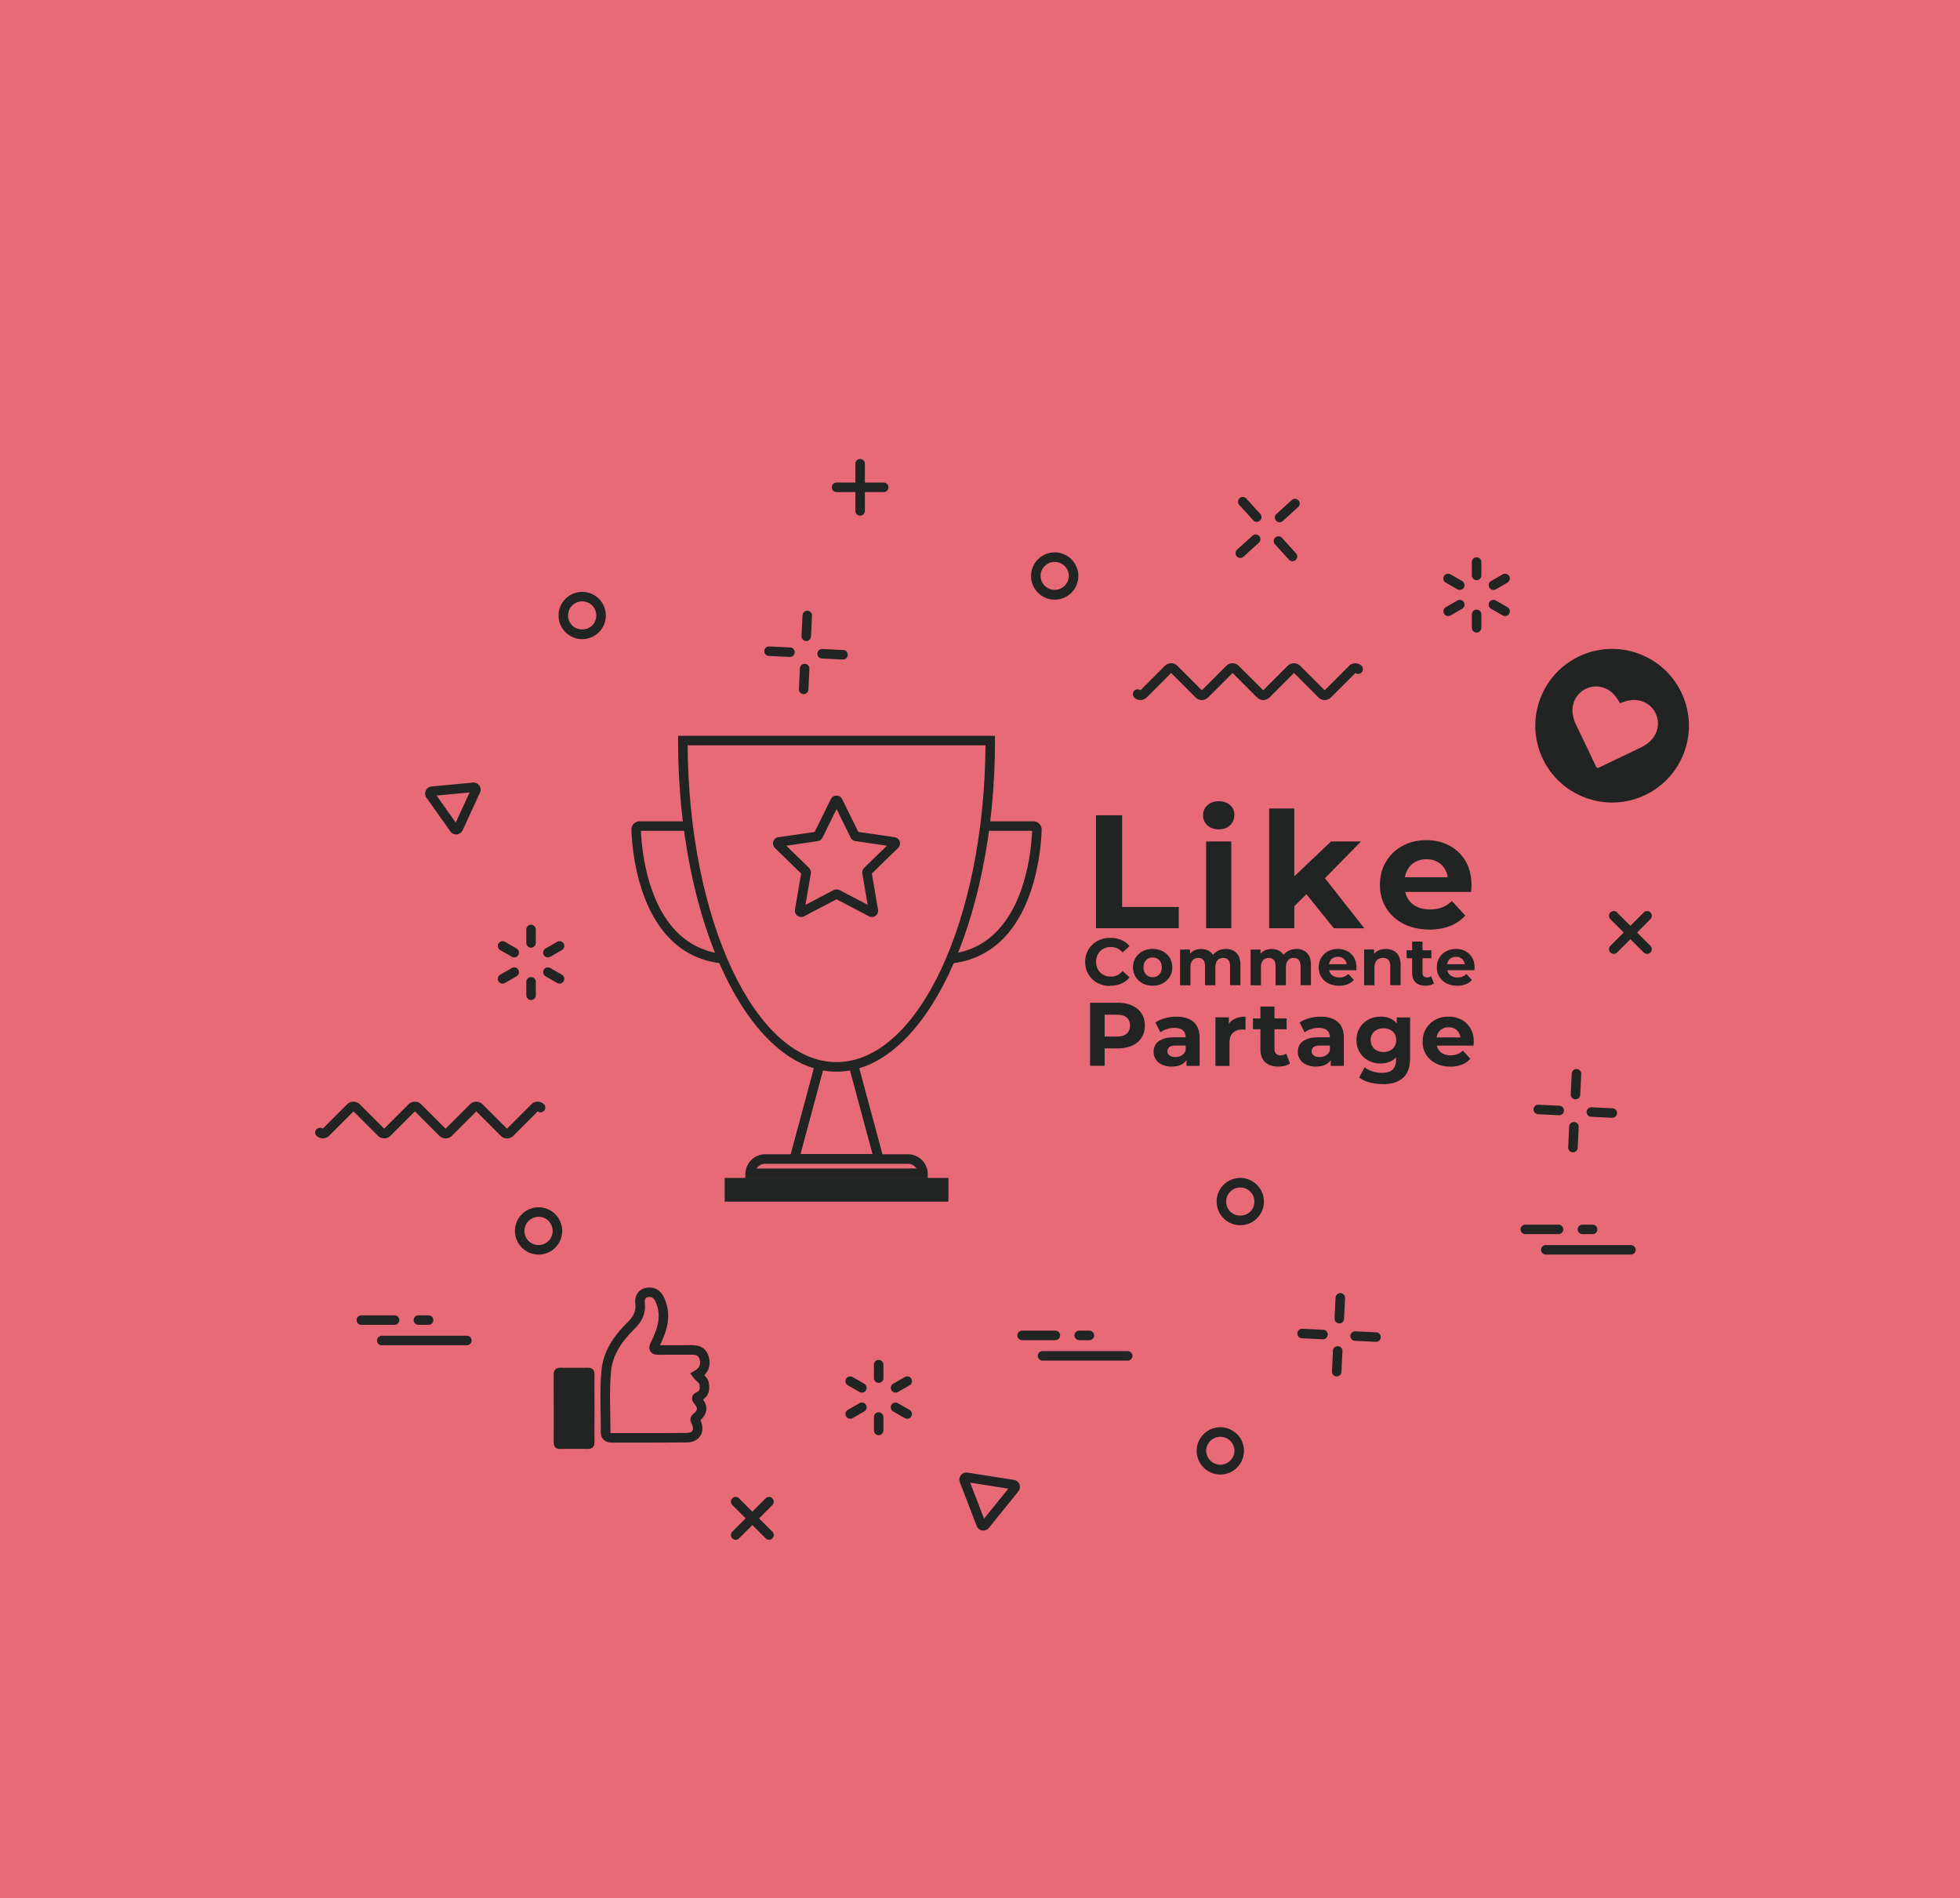 <svg xmlns="http://www.w3.org/2000/svg" data-name="Calque 2" viewBox="0 0 413 400"><path style="fill:#e76a76" d="M0 0h413v400H0z"></path><path d="M279.13 147.51c-.47 0-.95-.18-1.31-.54l-5.16-5.16-5.16 5.16c-.72.72-1.9.72-2.62 0l-5.16-5.16-5.16 5.16c-.72.72-1.9.72-2.62 0l-5.16-5.16-5.16 5.16c-.72.72-1.9.72-2.62 0a.996.996 0 0 1 0-1.41c.36-.36.91-.39 1.3-.1l5.16-5.16c.72-.72 1.9-.72 2.62 0l5.16 5.16 5.16-5.16c.72-.72 1.9-.72 2.62 0l5.16 5.16 5.16-5.16c.72-.72 1.9-.72 2.62 0l5.16 5.16 5.16-5.16c.7-.7 1.92-.7 2.62 0 .39.39.39 1.02 0 1.41-.36.36-.91.39-1.3.1l-5.16 5.16c-.36.36-.84.54-1.31.54ZM106.84 239.89c-.5 0-.96-.19-1.31-.54l-5.16-5.16-5.16 5.16c-.7.7-1.92.7-2.62 0l-5.16-5.16-5.16 5.16c-.7.7-1.92.7-2.62 0l-5.16-5.16-5.16 5.16c-.7.7-1.92.7-2.62 0a.996.996 0 0 1 0-1.41c.36-.35.91-.39 1.3-.1l5.16-5.16c.7-.7 1.92-.7 2.62 0l5.16 5.16 5.16-5.16c.7-.7 1.92-.7 2.62 0l5.16 5.16 5.16-5.16c.7-.7 1.92-.7 2.62 0l5.16 5.16 5.16-5.16c.7-.7 1.92-.7 2.62 0 .39.39.39 1.02 0 1.41-.36.36-.91.39-1.3.1l-5.16 5.16c-.35.35-.82.54-1.31.54ZM96.13 175.84c-.48 0-.94-.23-1.22-.63l-5.05-7.12a1.502 1.502 0 0 1 1.08-2.36l8.69-.82c.52-.05 1.05.19 1.36.62.31.43.36 1.01.14 1.49l-3.64 7.93c-.22.48-.69.82-1.22.87h-.14Zm-4.14-8.2 4.04 5.7 2.91-6.35-6.96.65ZM155.02 324.46c-.26 0-.51-.1-.71-.29a.996.996 0 0 1 0-1.41l7.03-7.03a.996.996 0 1 1 1.41 1.41l-7.03 7.03c-.2.2-.45.29-.71.29Z" style="fill:#222323"></path><path d="M162.05 324.46c-.26 0-.51-.1-.71-.29l-7.03-7.03a.996.996 0 1 1 1.41-1.41l7.03 7.03a.996.996 0 0 1-.71 1.7ZM272.34 118.26c-.27 0-.54-.11-.74-.33l-2.95-3.25a.997.997 0 1 1 1.48-1.34l2.95 3.25c.37.41.34 1.04-.07 1.41-.19.17-.43.26-.67.26ZM264.82 109.97c-.27 0-.54-.11-.74-.33l-2.95-3.25a.997.997 0 1 1 1.48-1.34l2.95 3.25c.37.41.34 1.04-.07 1.41-.19.17-.43.26-.67.26ZM269.63 110.05c-.27 0-.54-.11-.74-.33a.997.997 0 0 1 .07-1.41l3.25-2.95a.997.997 0 1 1 1.34 1.48l-3.25 2.95c-.19.17-.43.26-.67.26ZM261.34 117.57c-.27 0-.54-.11-.74-.33a.997.997 0 0 1 .07-1.41l3.25-2.95a.997.997 0 1 1 1.34 1.48l-3.25 2.95c-.19.17-.43.26-.67.26ZM222.24 126.36c-2.74 0-4.98-2.23-4.98-4.98a4.98 4.98 0 1 1 4.98 4.98Zm0-7.95c-1.64 0-2.98 1.34-2.98 2.98a2.981 2.981 0 0 0 5.96 0c0-1.64-1.33-2.98-2.98-2.98ZM257.14 310.71c-2.74 0-4.98-2.23-4.98-4.98a4.98 4.98 0 1 1 4.98 4.98Zm0-7.95c-1.64 0-2.98 1.34-2.98 2.98a2.981 2.981 0 0 0 5.96 0c0-1.64-1.34-2.98-2.98-2.98ZM181.24 108.66c-.55 0-1-.45-1-1v-9.94c0-.55.45-1 1-1s1 .45 1 1v9.94c0 .55-.45 1-1 1Z" style="fill:#222323"></path><path d="M186.21 103.69h-9.94c-.55 0-1-.45-1-1s.45-1 1-1h9.94c.55 0 1 .45 1 1s-.45 1-1 1ZM339.7 235.54h-.05l-4.38-.21c-.55-.03-.98-.5-.95-1.05.03-.55.51-.98 1.05-.95l4.38.21a1 1 0 0 1-.05 2ZM328.52 235h-.05l-4.38-.21c-.55-.03-.98-.5-.95-1.05.03-.55.49-.98 1.05-.95l4.38.21a1 1 0 0 1-.05 2ZM331.98 231.65h-.05c-.55-.03-.98-.5-.95-1.05l.21-4.38c.03-.55.51-.98 1.05-.95.55.03.98.5.95 1.05l-.21 4.38a1 1 0 0 1-1 .95ZM331.44 242.82h-.05c-.55-.03-.98-.5-.95-1.05l.21-4.38c.03-.55.51-.98 1.05-.95.55.03.98.5.95 1.05l-.21 4.38a1 1 0 0 1-1 .95ZM177.61 138.97h-.05l-4.38-.21c-.55-.03-.98-.5-.95-1.05.03-.55.5-.98 1.05-.95l4.38.21a1 1 0 0 1-.05 2ZM166.43 138.43h-.05l-4.38-.21c-.55-.03-.98-.5-.95-1.05.03-.55.52-.98 1.05-.95l4.38.21a1 1 0 0 1-.05 2ZM169.89 135.08h-.05c-.55-.03-.98-.5-.95-1.05l.21-4.38c.03-.55.51-.98 1.05-.95.55.03.98.5.95 1.05l-.21 4.38a1 1 0 0 1-1 .95ZM169.34 146.26h-.05c-.55-.03-.98-.5-.95-1.05l.21-4.38c.03-.55.5-.98 1.05-.95.55.03.98.5.95 1.05l-.21 4.38a1 1 0 0 1-1 .95ZM122.68 134.68c-1.33 0-2.58-.52-3.52-1.46s-1.46-2.19-1.46-3.52.52-2.58 1.46-3.52 2.19-1.46 3.52-1.46 2.58.52 3.52 1.46a4.985 4.985 0 0 1 0 7.04c-.94.94-2.19 1.46-3.52 1.46Zm0-7.96c-.8 0-1.54.31-2.11.87-.56.56-.87 1.31-.87 2.11s.31 1.54.87 2.1c1.12 1.12 3.08 1.13 4.21 0a2.982 2.982 0 0 0 0-4.21c-.56-.56-1.31-.87-2.1-.87ZM113.48 264.36c-1.27 0-2.47-.47-3.4-1.35-2-1.88-2.1-5.03-.23-7.03 1.88-2 5.03-2.1 7.04-.23 2 1.88 2.1 5.03.23 7.04a4.93 4.93 0 0 1-3.47 1.57h-.16Zm0-7.95c-.79 0-1.59.32-2.17.94a2.992 2.992 0 0 0 .13 4.21c.58.54 1.32.83 2.13.8.79-.03 1.53-.36 2.08-.94a2.992 2.992 0 0 0-.13-4.21c-.57-.54-1.3-.8-2.04-.8ZM222.38 282.4h-7c-.55 0-1-.45-1-1s.45-1 1-1h7c.55 0 1 .45 1 1s-.45 1-1 1ZM237.62 286.71h-17.94c-.55 0-1-.45-1-1s.45-1 1-1h17.94c.55 0 1 .45 1 1s-.45 1-1 1ZM229.55 282.4h-2.15c-.55 0-1-.45-1-1s.45-1 1-1h2.15c.55 0 1 .45 1 1s-.45 1-1 1ZM83.14 279.17h-7c-.55 0-1-.45-1-1s.45-1 1-1h7c.55 0 1 .45 1 1s-.45 1-1 1ZM98.38 283.47H80.44c-.55 0-1-.45-1-1s.45-1 1-1h17.94c.55 0 1 .45 1 1s-.45 1-1 1ZM90.31 279.17h-2.15c-.55 0-1-.45-1-1s.45-1 1-1h2.15c.55 0 1 .45 1 1s-.45 1-1 1ZM207.2 322.52c-.08 0-.15 0-.23-.02-.53-.08-.97-.44-1.17-.94l-3.55-9.23c-.19-.5-.1-1.06.23-1.48.33-.41.87-.62 1.4-.54l9.77 1.54c.53.08.97.44 1.16.94s.1 1.06-.23 1.48-6.22 7.69-6.22 7.69c-.29.35-.72.56-1.17.56Zm-2.77-10.1 2.92 7.6 5.12-6.33-8.05-1.27Zm9.38 1.22ZM340.04 201c-.26 0-.51-.1-.71-.29a.996.996 0 0 1 0-1.41l7.03-7.03a.996.996 0 1 1 1.41 1.41l-7.03 7.03c-.2.2-.45.29-.71.29Z" style="fill:#222323"></path><path d="M347.07 201c-.26 0-.51-.1-.71-.29l-7.03-7.03a.996.996 0 1 1 1.41-1.41l7.03 7.03a.996.996 0 0 1-.71 1.7ZM289.92 282.75h-.05l-4.38-.21c-.55-.03-.98-.5-.95-1.05.03-.55.52-.98 1.05-.95l4.38.21a1 1 0 0 1-.05 2ZM278.75 282.21h-.05l-4.38-.21c-.55-.03-.98-.5-.95-1.05.03-.55.5-.98 1.05-.95l4.38.21a1 1 0 0 1-.05 2ZM282.21 278.87h-.05c-.55-.03-.98-.5-.95-1.05l.21-4.38c.03-.55.52-.98 1.05-.95.55.03.98.5.95 1.05l-.21 4.38a1 1 0 0 1-1 .95ZM281.66 290.04h-.05c-.55-.03-.98-.5-.95-1.05l.21-4.38c.03-.55.52-.98 1.05-.95.55.03.98.5.95 1.05l-.21 4.38a1 1 0 0 1-1 .95ZM261.34 258.18c-1.33 0-2.58-.52-3.52-1.46a4.985 4.985 0 0 1 0-7.04c.94-.94 2.19-1.46 3.52-1.46s2.58.52 3.52 1.46 1.46 2.19 1.46 3.52-.52 2.58-1.46 3.52-2.19 1.46-3.52 1.46Zm0-7.95c-.79 0-1.54.31-2.1.87a2.982 2.982 0 0 0 0 4.21c1.12 1.13 3.08 1.12 4.21 0 .56-.56.87-1.31.87-2.11s-.31-1.54-.87-2.1-1.31-.87-2.11-.87ZM328.41 260.06h-7c-.55 0-1-.45-1-1s.45-1 1-1h7c.55 0 1 .45 1 1s-.45 1-1 1ZM343.66 264.36h-17.94c-.55 0-1-.45-1-1s.45-1 1-1h17.94c.55 0 1 .45 1 1s-.45 1-1 1ZM335.59 260.06h-2.15c-.55 0-1-.45-1-1s.45-1 1-1h2.15c.55 0 1 .45 1 1s-.45 1-1 1ZM185.15 302.43c-.55 0-1-.45-1-1v-2.83c0-.55.45-1 1-1s1 .45 1 1v2.83c0 .55-.45 1-1 1ZM179.16 298.96a1.002 1.002 0 0 1-.5-1.87l2.45-1.41c.48-.28 1.09-.11 1.37.37s.11 1.09-.37 1.37l-2.45 1.41c-.16.09-.33.13-.5.13ZM181.6 293.45c-.17 0-.34-.04-.5-.13l-2.45-1.41a1.01 1.01 0 0 1-.37-1.37c.28-.48.89-.64 1.37-.37l2.45 1.41c.48.28.64.89.37 1.37-.19.32-.52.5-.87.5ZM185.15 291.4c-.55 0-1-.45-1-1v-2.83c0-.55.45-1 1-1s1 .45 1 1v2.83c0 .55-.45 1-1 1ZM188.71 293.45a1.002 1.002 0 0 1-.5-1.87l2.45-1.41c.48-.28 1.09-.11 1.37.37s.11 1.09-.37 1.37l-2.45 1.41c-.16.09-.33.13-.5.13ZM191.15 298.96c-.17 0-.34-.04-.5-.13l-2.45-1.41a1.01 1.01 0 0 1-.37-1.37c.28-.48.89-.64 1.37-.37l2.45 1.41c.48.28.64.89.37 1.37-.19.32-.52.5-.87.5ZM111.9 210.72c-.55 0-1-.45-1-1v-2.83c0-.55.45-1 1-1s1 .45 1 1v2.83c0 .55-.45 1-1 1ZM105.9 207.26a1.002 1.002 0 0 1-.5-1.87l2.45-1.41c.48-.28 1.09-.11 1.37.37s.11 1.09-.37 1.37l-2.45 1.41c-.16.09-.33.13-.5.13ZM108.35 201.74c-.17 0-.34-.04-.5-.13l-2.45-1.41a1.01 1.01 0 0 1-.37-1.37c.28-.48.89-.64 1.37-.37l2.45 1.41c.48.28.64.89.37 1.37-.19.32-.52.5-.87.5ZM111.9 199.69c-.55 0-1-.45-1-1v-2.83c0-.55.45-1 1-1s1 .45 1 1v2.83c0 .55-.45 1-1 1ZM115.45 201.74a1.002 1.002 0 0 1-.5-1.87l2.45-1.41c.48-.28 1.09-.11 1.37.37s.11 1.09-.37 1.37l-2.45 1.41c-.16.09-.33.13-.5.13ZM117.9 207.26c-.17 0-.34-.04-.5-.13l-2.45-1.41a1.01 1.01 0 0 1-.37-1.37c.28-.48.89-.64 1.37-.37l2.45 1.41c.48.28.64.89.37 1.37-.19.32-.52.5-.87.5ZM311.14 133.29c-.55 0-1-.45-1-1v-2.83c0-.55.45-1 1-1s1 .45 1 1v2.83c0 .55-.45 1-1 1ZM305.15 129.82a1.002 1.002 0 0 1-.5-1.87l2.45-1.41c.48-.28 1.09-.11 1.37.37s.11 1.09-.37 1.37l-2.45 1.41c-.16.09-.33.13-.5.13ZM307.59 124.31c-.17 0-.34-.04-.5-.13l-2.45-1.41a1.01 1.01 0 0 1-.37-1.37c.28-.48.89-.64 1.37-.37l2.45 1.41c.48.28.64.89.37 1.37-.19.32-.52.5-.87.5ZM311.14 122.26c-.55 0-1-.45-1-1v-2.83c0-.55.45-1 1-1s1 .45 1 1v2.83c0 .55-.45 1-1 1ZM314.69 124.31a1.002 1.002 0 0 1-.5-1.87l2.45-1.41c.48-.28 1.09-.11 1.37.37s.11 1.09-.37 1.37l-2.45 1.41c-.16.09-.33.13-.5.13ZM317.14 129.82c-.17 0-.34-.04-.5-.13l-2.45-1.41a1.01 1.01 0 0 1-.37-1.37c.28-.48.89-.64 1.37-.37l2.45 1.41c.48.28.64.89.37 1.37-.19.32-.52.5-.87.5ZM198 203.14v-2c17.41 0 19.28-21.1 19.48-26.07h-14.82v-2h15.09a1.742 1.742 0 0 1 1.74 1.79c-.15 4.72-1.89 28.28-21.49 28.28ZM154.54 203.14c-19.59 0-21.34-23.56-21.49-28.28a1.742 1.742 0 0 1 1.74-1.79h15.09v2h-14.82c.2 4.96 2.08 26.07 19.48 26.07v2ZM178.93 224.91l4.92 18.27h-15.17l4.92-18.27h5.32m1.55-2h-8.39l-6 22.27h20.39l-6-22.27Z" style="fill:#222323"></path><path d="M143.88 156.05c0 37.98 14.5 68.76 32.39 68.76s32.39-30.79 32.39-68.76h-64.78Z" style="fill:#e76a76"></path><path d="M176.27 225.82c-18.41 0-33.39-31.3-33.39-69.76v-1h66.78v1c0 38.47-14.98 69.76-33.39 69.76Zm-31.38-68.77c.25 36.91 14.23 66.76 31.38 66.76s31.14-29.86 31.39-66.76h-62.77Z" style="fill:#222323"></path><path d="M183.72 193.23c-.21 0-.42-.05-.62-.15l-6.83-3.59-6.83 3.59c-.45.24-.99.2-1.4-.1-.41-.3-.61-.8-.53-1.3l1.3-7.61-5.53-5.39c-.36-.36-.49-.88-.34-1.36.16-.48.57-.83 1.07-.9l7.64-1.11 3.42-6.92c.23-.46.68-.74 1.19-.74s.96.28 1.19.74 3.42 6.92 3.42 6.92l7.64 1.11c.5.07.92.42 1.07.9.16.48.03 1.01-.34 1.36l-5.53 5.39 1.3 7.61c.09.5-.12 1-.53 1.3-.23.17-.51.26-.78.26Zm-7.45-5.83c.21 0 .43.05.62.15l5.94 3.12-1.13-6.61c-.08-.43.07-.87.38-1.17l4.81-4.68-6.64-.97c-.43-.06-.8-.33-1-.73l-2.97-6.02-2.97 6.02c-.19.39-.57.66-1 .73l-6.64.97 4.81 4.68c.31.3.45.74.38 1.17l-1.14 6.62 5.94-3.12c.19-.1.41-.15.62-.15Zm-.31 1.92Zm7.71-5.6Zm-8-14.45Z" style="fill:#222323"></path><path d="M158.06 247.22a3.21 3.21 0 0 1 3.19-2.99h30.04c1.69 0 3.08 1.32 3.19 2.99h-36.42Z" style="fill:#e76a76"></path><path d="M191.29 245.23c.76 0 1.44.39 1.83.99h-33.7c.39-.59 1.07-.99 1.83-.99h30.04m0-2h-30.04c-2.32 0-4.19 1.88-4.19 4.19v.79h38.43v-.79c0-2.32-1.88-4.19-4.19-4.19ZM152.7 248.22h47.15v4.99H152.7zM230.94 195.6v-23.8h5.51v19.31h11.93v4.49h-17.44ZM256.8 174.76c-.97 0-1.77-.28-2.38-.85-.61-.57-.92-1.27-.92-2.11s.31-1.54.92-2.11c.61-.57 1.41-.85 2.38-.85s1.77.27 2.38.8c.61.53.92 1.22.92 2.06 0 .88-.3 1.61-.9 2.19s-1.4.87-2.4.87Zm-2.65 20.84v-18.29h5.3v18.29h-5.3ZM267.43 195.6v-25.23h5.3v25.23h-5.3Zm4.38-3.74.14-6.46 8.53-8.09h6.32l-8.19 8.33-2.75 2.24-4.05 3.98Zm9.25 3.74-6.19-7.68 3.33-4.11 9.28 11.8h-6.43ZM301.21 195.87c-2.09 0-3.92-.41-5.49-1.22-1.58-.82-2.79-1.93-3.66-3.35-.86-1.42-1.29-3.03-1.29-4.84s.42-3.46 1.28-4.88a8.986 8.986 0 0 1 3.48-3.33c1.47-.8 3.14-1.21 5-1.21s3.41.38 4.85 1.14a8.58 8.58 0 0 1 3.42 3.26c.84 1.42 1.26 3.11 1.26 5.08 0 .2-.01.44-.03.7-.02.26-.05.5-.07.73H295.1v-3.09h12.07l-2.04.92c0-.95-.19-1.78-.58-2.48a4.3 4.3 0 0 0-1.6-1.65c-.68-.4-1.47-.59-2.38-.59s-1.71.2-2.4.59a4.2 4.2 0 0 0-1.62 1.67c-.39.71-.58 1.56-.58 2.53v.82c0 1 .22 1.88.66 2.64.44.76 1.07 1.34 1.87 1.73.8.4 1.75.59 2.84.59.97 0 1.83-.15 2.57-.44.74-.29 1.41-.74 2.02-1.33l2.82 3.06c-.84.95-1.89 1.68-3.16 2.19s-2.73.77-4.39.77ZM233.97 207.77c-.76 0-1.46-.12-2.11-.37-.65-.25-1.21-.6-1.69-1.06-.48-.46-.85-.99-1.11-1.61-.27-.62-.4-1.29-.4-2.03s.13-1.41.4-2.03c.27-.62.64-1.15 1.12-1.61.48-.46 1.04-.81 1.69-1.06.64-.25 1.35-.37 2.11-.37.85 0 1.62.15 2.3.44.69.29 1.26.73 1.73 1.29l-1.46 1.34c-.34-.38-.71-.67-1.12-.86-.41-.19-.86-.29-1.34-.29-.46 0-.88.07-1.26.22a2.864 2.864 0 0 0-1.64 1.63c-.15.38-.23.81-.23 1.27s.08.89.23 1.27a2.864 2.864 0 0 0 1.64 1.63c.38.15.8.22 1.26.22.49 0 .93-.1 1.34-.29.41-.19.78-.48 1.12-.88l1.46 1.34c-.47.57-1.04 1-1.73 1.3-.69.3-1.46.45-2.32.45ZM242.88 207.71c-.8 0-1.51-.17-2.13-.5-.62-.34-1.11-.8-1.47-1.38-.36-.58-.54-1.25-.54-1.99s.18-1.43.54-2.01c.36-.58.85-1.04 1.47-1.37.62-.33 1.33-.5 2.13-.5s1.5.17 2.13.5c.62.33 1.12.79 1.47 1.36.35.58.53 1.25.53 2.02s-.18 1.41-.53 1.99c-.36.58-.85 1.04-1.47 1.38-.62.34-1.33.5-2.13.5Zm0-1.79c.36 0 .69-.08.98-.25.29-.17.52-.41.69-.72.17-.31.25-.68.25-1.11s-.08-.81-.25-1.12-.4-.55-.69-.71c-.29-.17-.62-.25-.98-.25s-.69.08-.98.25c-.29.17-.52.41-.69.71s-.26.68-.26 1.12.09.8.26 1.11c.17.31.4.55.69.72.29.17.62.25.98.25ZM258.29 199.96c.6 0 1.13.12 1.59.36s.83.6 1.09 1.09c.27.49.4 1.12.4 1.88v4.31h-2.18v-3.98c0-.61-.13-1.05-.38-1.34-.25-.29-.61-.43-1.06-.43-.32 0-.6.07-.85.22-.25.14-.45.36-.59.65-.14.29-.21.66-.21 1.11v3.78h-2.18v-3.98c0-.61-.12-1.05-.37-1.34-.25-.29-.6-.43-1.06-.43-.32 0-.6.07-.85.22-.25.14-.45.36-.59.65-.14.29-.21.66-.21 1.11v3.78h-2.18v-7.53h2.09v2.06l-.39-.6c.26-.51.63-.9 1.11-1.17.48-.27 1.03-.4 1.64-.4.69 0 1.29.18 1.81.53.52.35.86.88 1.03 1.6l-.77-.21c.25-.59.66-1.05 1.21-1.4.55-.35 1.19-.52 1.91-.52ZM273.15 199.96c.6 0 1.13.12 1.59.36s.83.6 1.09 1.09c.27.49.4 1.12.4 1.88v4.31h-2.18v-3.98c0-.61-.13-1.05-.38-1.34-.25-.29-.61-.43-1.06-.43-.32 0-.6.07-.85.22-.25.14-.45.36-.59.65-.14.29-.21.66-.21 1.11v3.78h-2.18v-3.98c0-.61-.12-1.05-.37-1.34-.25-.29-.6-.43-1.06-.43-.32 0-.6.07-.85.22-.25.14-.45.36-.59.65-.14.29-.21.66-.21 1.11v3.78h-2.18v-7.53h2.09v2.06l-.39-.6c.26-.51.63-.9 1.11-1.17.48-.27 1.03-.4 1.64-.4.69 0 1.29.18 1.81.53.52.35.86.88 1.03 1.6l-.77-.21c.25-.59.66-1.05 1.21-1.4.55-.35 1.19-.52 1.91-.52ZM282.16 207.71c-.86 0-1.61-.17-2.26-.5-.65-.34-1.15-.8-1.5-1.38-.36-.58-.53-1.25-.53-1.99s.17-1.43.52-2.01c.35-.58.83-1.04 1.44-1.37.61-.33 1.29-.5 2.06-.5s1.4.16 2 .47c.59.31 1.06.76 1.41 1.34.34.58.52 1.28.52 2.09 0 .08 0 .18-.01.29 0 .11-.02.21-.03.3h-6.12v-1.27h4.97l-.84.38c0-.39-.08-.73-.24-1.02-.16-.29-.38-.52-.66-.68-.28-.16-.61-.24-.98-.24s-.7.08-.99.24c-.29.16-.51.39-.67.69-.16.29-.24.64-.24 1.04v.34c0 .41.09.77.27 1.08.18.31.44.55.77.71.33.16.72.25 1.17.25.4 0 .75-.06 1.06-.18.3-.12.58-.3.83-.55l1.16 1.26c-.34.39-.78.69-1.3.9s-1.12.32-1.81.32ZM292.01 199.96c.6 0 1.13.12 1.6.36.47.24.84.6 1.11 1.09.27.49.41 1.12.41 1.88v4.31h-2.18v-3.98c0-.61-.13-1.05-.4-1.34-.27-.29-.64-.43-1.13-.43-.35 0-.66.07-.93.22-.28.14-.49.37-.64.67s-.23.68-.23 1.15v3.72h-2.18v-7.53h2.09v2.09l-.39-.63c.27-.5.66-.89 1.16-1.16.5-.27 1.08-.41 1.72-.41ZM296.39 201.92v-1.68h5.22v1.68h-5.22Zm3.98 5.79c-.89 0-1.58-.23-2.07-.68-.49-.45-.74-1.13-.74-2.02v-6.61h2.18v6.58c0 .32.08.56.25.73.17.17.4.26.69.26.34 0 .64-.09.88-.28l.59 1.54c-.22.16-.49.28-.81.36-.31.08-.64.12-.97.12ZM307.05 207.71c-.86 0-1.61-.17-2.26-.5-.65-.34-1.15-.8-1.5-1.38-.36-.58-.53-1.25-.53-1.99s.17-1.43.52-2.01c.35-.58.83-1.04 1.44-1.37.61-.33 1.29-.5 2.06-.5s1.4.16 2 .47c.59.31 1.06.76 1.41 1.34.34.58.52 1.28.52 2.09 0 .08 0 .18-.01.29 0 .11-.02.21-.03.3h-6.12v-1.27h4.97l-.84.38c0-.39-.08-.73-.24-1.02-.16-.29-.38-.52-.66-.68-.28-.16-.61-.24-.98-.24s-.7.08-.99.24c-.29.16-.51.39-.67.69-.16.29-.24.64-.24 1.04v.34c0 .41.09.77.27 1.08.18.31.44.55.77.71.33.16.72.25 1.17.25.4 0 .75-.06 1.06-.18.3-.12.58-.3.83-.55l1.16 1.26c-.34.39-.78.69-1.3.9s-1.12.32-1.81.32ZM229.69 224.6v-13.3h5.76c1.19 0 2.22.19 3.08.58.86.39 1.53.94 2 1.66s.7 1.58.7 2.58-.24 1.84-.7 2.56c-.47.72-1.13 1.28-2 1.66-.86.39-1.89.58-3.08.58h-4.05l1.37-1.39v5.05h-3.08Zm3.08-4.71-1.37-1.46h3.88c.95 0 1.66-.2 2.13-.61s.7-.97.7-1.69-.23-1.3-.7-1.71c-.47-.41-1.18-.61-2.13-.61h-3.88l1.37-1.46v7.54ZM246.9 224.75c-.8 0-1.48-.14-2.05-.41-.57-.27-1.01-.64-1.31-1.11-.3-.47-.46-.99-.46-1.58s.15-1.14.45-1.6c.3-.46.77-.81 1.42-1.07.65-.26 1.49-.39 2.53-.39h2.72v1.73h-2.39c-.7 0-1.17.11-1.43.34s-.39.51-.39.85c0 .38.15.68.45.9.3.22.71.33 1.23.33s.94-.12 1.33-.35c.39-.23.68-.58.86-1.04l.46 1.37c-.22.66-.61 1.16-1.18 1.5-.57.34-1.3.51-2.2.51Zm3.12-.15v-1.99l-.19-.44v-3.57c0-.63-.19-1.13-.58-1.48-.39-.35-.98-.53-1.78-.53-.54 0-1.08.09-1.61.26s-.97.4-1.34.69l-1.06-2.07c.56-.39 1.23-.7 2.01-.91.79-.22 1.58-.32 2.39-.32 1.56 0 2.77.37 3.63 1.1.86.73 1.29 1.88 1.29 3.44v5.83h-2.77ZM256.11 224.6v-10.22h2.83v2.89l-.4-.84c.3-.72.79-1.27 1.46-1.64.67-.37 1.49-.56 2.45-.56v2.74c-.13-.01-.24-.02-.34-.03h-.32c-.81 0-1.47.23-1.97.69-.5.46-.75 1.18-.75 2.16v4.83h-2.96ZM264.02 216.89v-2.28h7.09v2.28h-7.09Zm5.39 7.86c-1.2 0-2.14-.31-2.81-.92-.67-.61-1.01-1.53-1.01-2.75v-8.97h2.96v8.93c0 .43.11.76.34 1 .23.23.54.35.93.35.47 0 .87-.13 1.2-.38l.8 2.09c-.3.22-.67.38-1.09.48-.42.11-.86.16-1.32.16ZM277.29 224.75c-.8 0-1.48-.14-2.05-.41-.57-.27-1.01-.64-1.31-1.11-.3-.47-.46-.99-.46-1.58s.15-1.14.45-1.6c.3-.46.77-.81 1.42-1.07.65-.26 1.49-.39 2.53-.39h2.72v1.73h-2.39c-.7 0-1.17.11-1.43.34s-.39.51-.39.85c0 .38.15.68.45.9.3.22.71.33 1.23.33s.94-.12 1.33-.35c.39-.23.68-.58.86-1.04l.46 1.37c-.22.66-.61 1.16-1.18 1.5-.57.34-1.3.51-2.2.51Zm3.12-.15v-1.99l-.19-.44v-3.57c0-.63-.19-1.13-.58-1.48-.39-.35-.98-.53-1.78-.53-.54 0-1.08.09-1.61.26s-.97.4-1.34.69l-1.06-2.07c.56-.39 1.23-.7 2.01-.91.79-.22 1.58-.32 2.39-.32 1.56 0 2.77.37 3.63 1.1.86.73 1.29 1.88 1.29 3.44v5.83h-2.77ZM290.93 224.11c-.95 0-1.81-.21-2.57-.62a4.78 4.78 0 0 1-1.84-1.73c-.46-.74-.69-1.61-.69-2.59s.23-1.87.69-2.61c.46-.74 1.08-1.31 1.84-1.72.77-.41 1.62-.61 2.57-.61.86 0 1.62.17 2.28.52.66.35 1.17.89 1.54 1.61.37.73.55 1.66.55 2.8s-.18 2.06-.55 2.78c-.37.73-.88 1.27-1.54 1.62-.66.35-1.42.53-2.28.53Zm.46 4.33c-.96 0-1.89-.12-2.78-.35-.89-.23-1.64-.59-2.23-1.05l1.18-2.13c.43.35.98.64 1.64.85s1.32.31 1.97.31c1.05 0 1.81-.23 2.29-.7s.71-1.17.71-2.09v-1.54l.19-2.56-.04-2.58v-2.2h2.81v8.51c0 1.9-.49 3.3-1.48 4.2-.99.9-2.41 1.35-4.26 1.35Zm.13-6.76c.52 0 .98-.1 1.39-.31.41-.21.72-.5.95-.88.23-.38.34-.82.34-1.31s-.11-.95-.34-1.32c-.23-.37-.54-.67-.95-.87-.41-.21-.87-.31-1.39-.31s-.98.1-1.39.31-.73.5-.96.87c-.24.37-.35.81-.35 1.32s.12.93.35 1.31c.23.38.55.67.96.88s.87.31 1.39.31ZM305.6 224.75c-1.17 0-2.19-.23-3.07-.68-.88-.46-1.56-1.08-2.04-1.87s-.72-1.69-.72-2.71.24-1.93.71-2.73c.48-.79 1.12-1.41 1.95-1.86.82-.45 1.75-.67 2.79-.67s1.9.21 2.71.64c.8.42 1.44 1.03 1.91 1.82s.7 1.74.7 2.84c0 .11 0 .24-.02.39-.01.15-.03.28-.04.41h-8.3v-1.73h6.74l-1.14.51c0-.53-.11-.99-.32-1.39-.21-.39-.51-.7-.89-.92-.38-.22-.82-.33-1.33-.33s-.95.11-1.34.33c-.39.22-.69.53-.9.93-.22.4-.32.87-.32 1.42v.46c0 .56.12 1.05.37 1.47.25.42.59.75 1.04.97.45.22.98.33 1.59.33.54 0 1.02-.08 1.43-.25a3.4 3.4 0 0 0 1.13-.74l1.58 1.71c-.47.53-1.06.94-1.77 1.23-.71.29-1.53.43-2.45.43ZM345.08 137.67c-8.42-2.98-17.67 1.44-20.64 9.87-2.98 8.42 1.44 17.67 9.87 20.64 8.42 2.98 17.67-1.44 20.64-9.87 2.98-8.42-1.44-17.67-9.87-20.64Zm.7 19.84-8.93 4.27a.38.38 0 0 1-.5-.18l-4.27-8.93c-3.33-6.97 5.6-11.38 9.1-4.75.09.17.3.25.48.17 6.9-2.96 11.09 6.07 4.1 9.41ZM129.02 303.99c-.8 0-1.43-.22-1.85-.64-.26-.26-.58-.74-.57-1.51 0-1.35-.01-2.71-.04-4.06-.05-2.96-.1-6.02.19-9.04.44-4.57 3.17-7.81 5.51-10.12 1.3-1.29 1.77-2.41 1.61-3.86-.2-1.8.7-3.11 2.35-3.4 1.59-.28 2.97.48 3.69 2.02 1.06 2.28 1.16 4.74.3 7.29-.32.95-.7 1.89-1.15 2.81 1.96-.01 3.91 0 5.86-.02h.23c1.33-.02 3.33-.05 4.11 2.19.55 1.58.24 3.04-.86 4.13.4.4.83.9.96 1.65.34 1.9-.4 2.92-1.22 3.47 1.09 1.55.9 3.01-.55 4.37.56 1.23.55 2.4-.02 3.3-.56.87-1.57 1.36-2.85 1.38-3.44.03-6.88.04-10.32.04h-5.39Zm-.41-2.03s.14.03.42.03h5.38c3.43 0 6.87 0 10.3-.04.58 0 1-.17 1.18-.45.2-.31.16-.82-.11-1.4l-.06-.12c-.17-.33-.61-1.19.4-2.06.91-.79.95-1.2.22-2.09-.22-.27-.63-.77-.49-1.42.14-.64.71-.92 1.02-1.07.37-.18.72-.45.53-1.55-.04-.23-.24-.43-.59-.76-.22-.21-.46-.44-.69-.73l-.69-.89.96-.58c1.06-.64 1.36-1.41.98-2.51-.27-.78-.7-.88-2.19-.86h-.24c-2.05.02-4.11 0-6.16.02-.34 0-1.28.01-1.74-.73-.46-.74-.04-1.6.1-1.88.46-.93.86-1.88 1.18-2.84.69-2.05.61-4.01-.22-5.81-.5-1.07-1.27-.94-1.52-.89-.29.05-.83.15-.71 1.21.23 2.08-.45 3.77-2.19 5.5-3.11 3.09-4.63 5.83-4.92 8.9-.28 2.91-.23 5.91-.18 8.82.02 1.37.05 2.74.04 4.11v.11ZM125.27 296.72c0 2.33-.02 4.67 0 7 .01 1.1-.4 1.64-1.56 1.61-1.87-.05-3.73-.03-5.6 0-1.01.01-1.44-.44-1.44-1.43.01-4.76 0-9.52 0-14.28 0-1.01.5-1.42 1.48-1.41 1.87.02 3.73.02 5.6 0 1.07-.01 1.53.48 1.52 1.53-.02 2.33 0 4.67 0 7Z" style="fill:#222323"></path></svg>